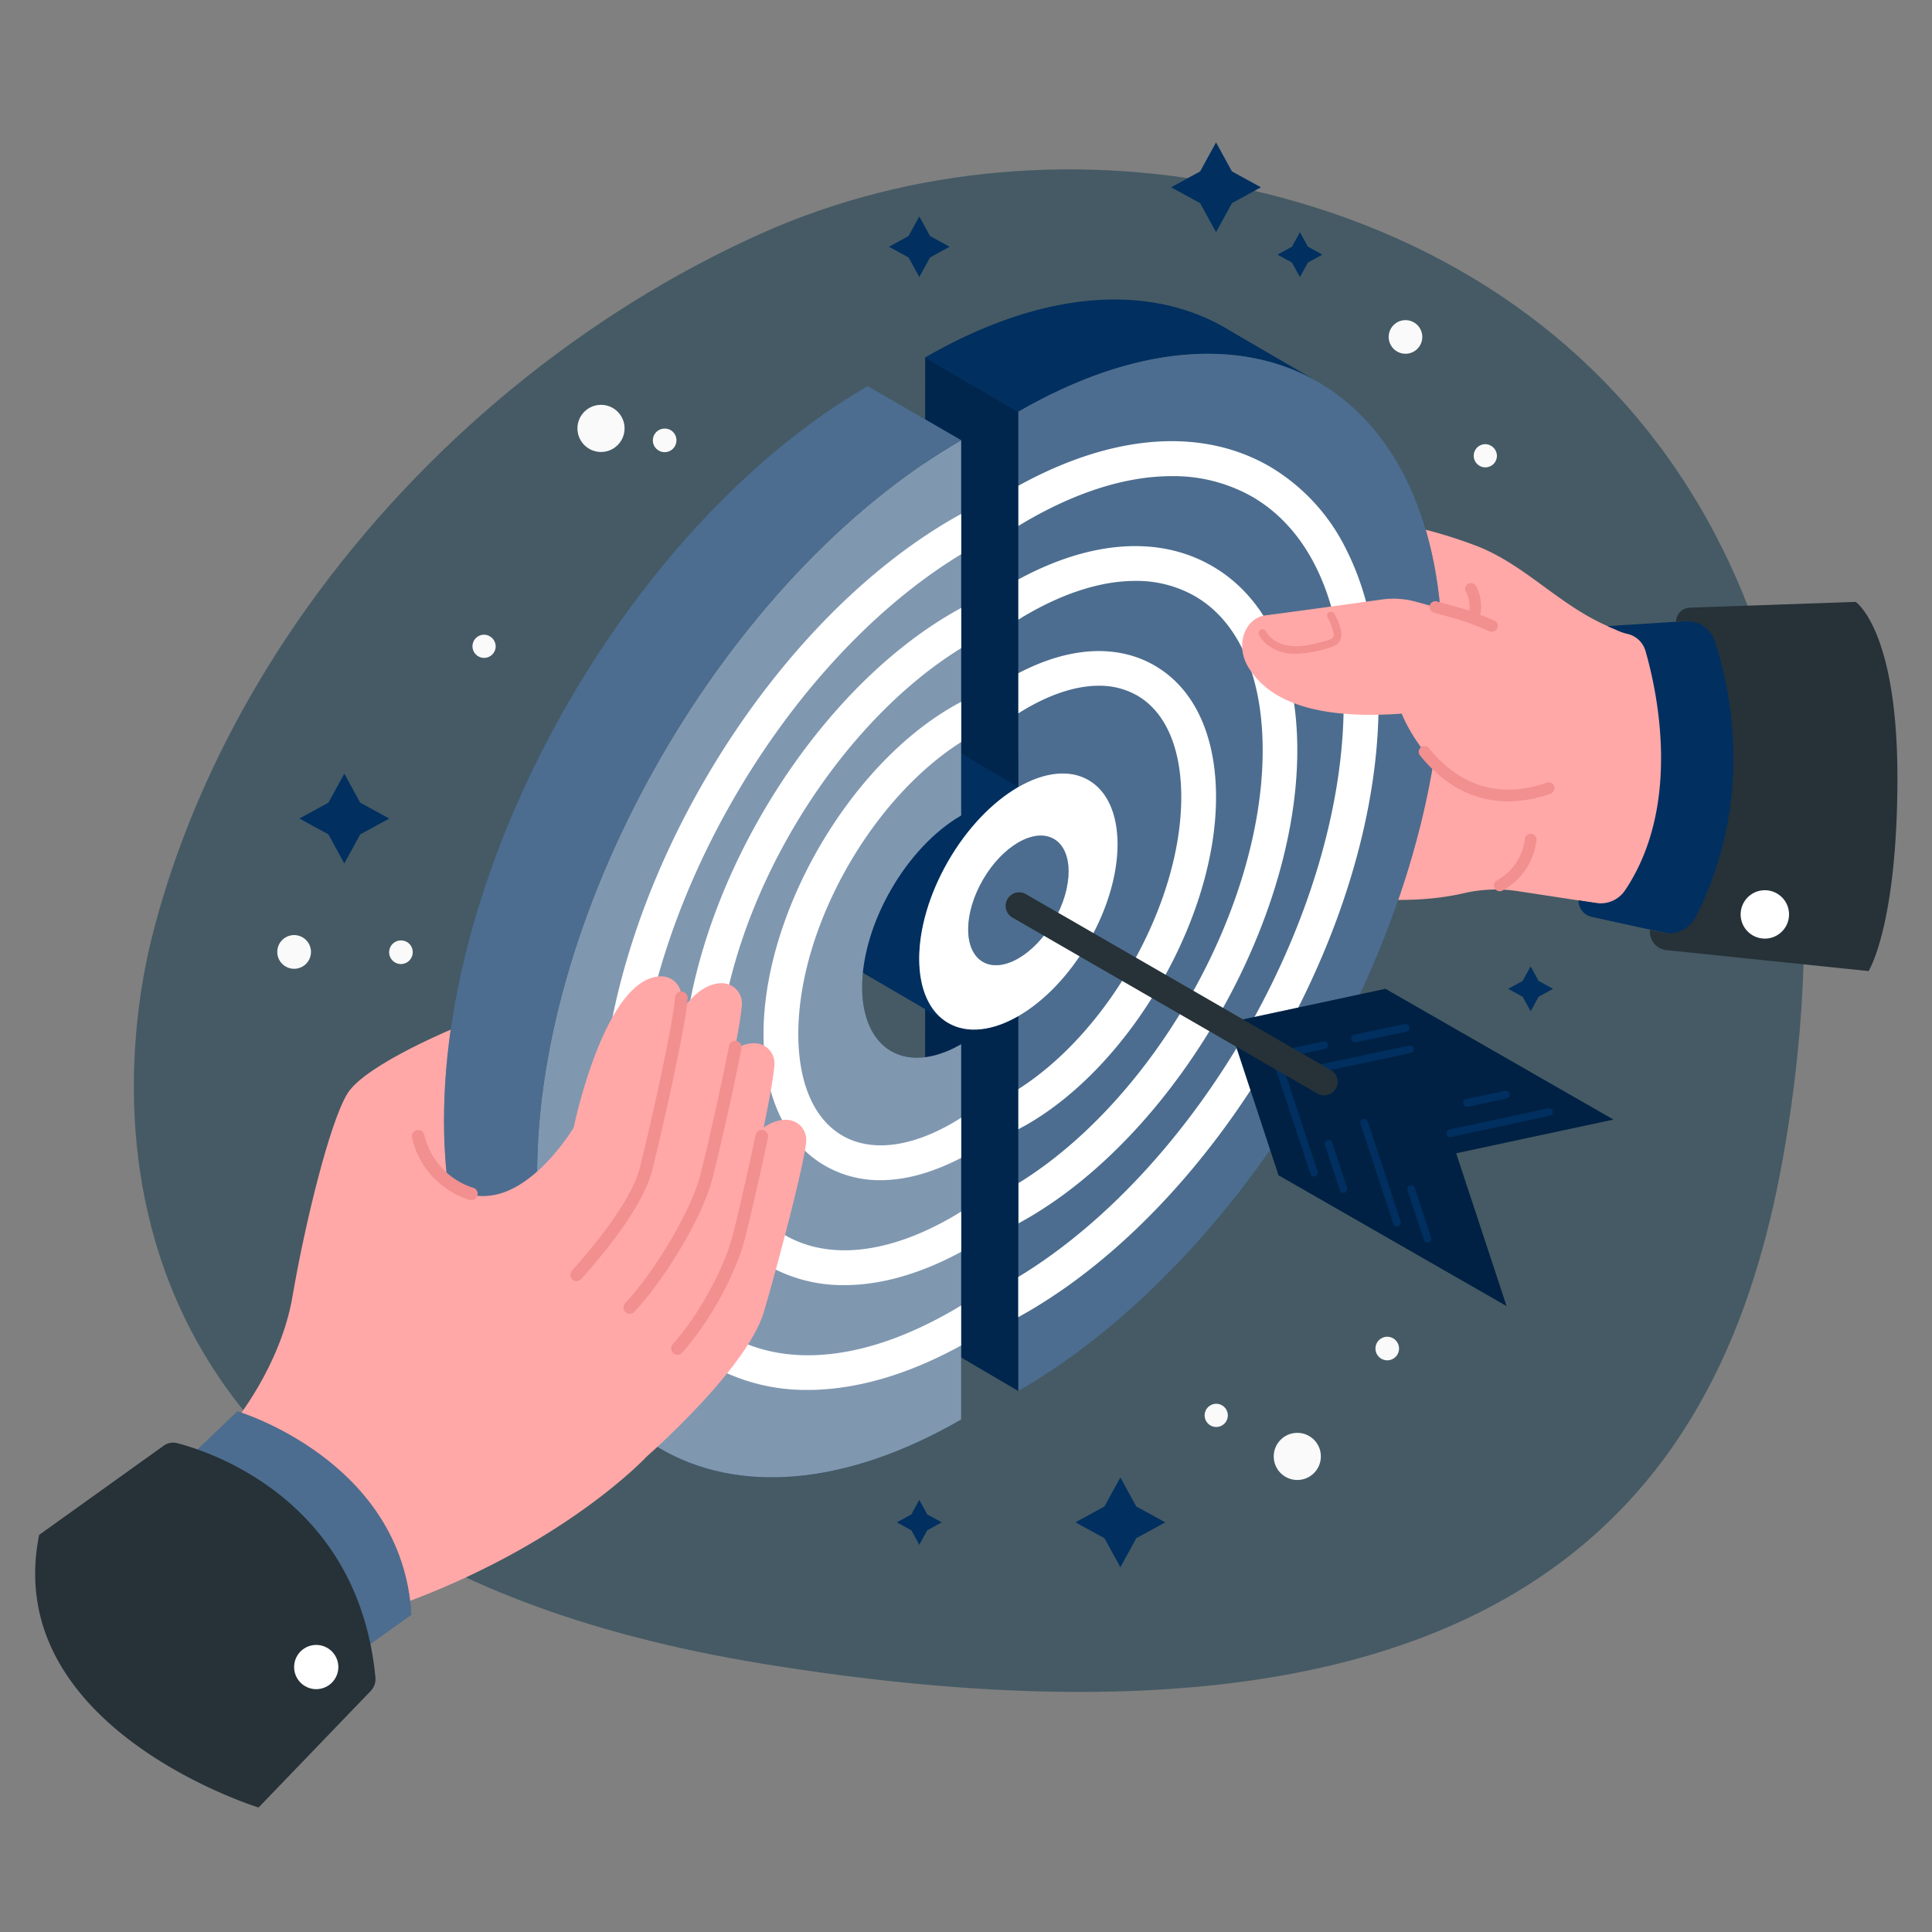 <svg xmlns="http://www.w3.org/2000/svg" viewBox="0 0 500 500"><rect x="0" y="0" width="500" height="500" fill="#808080" stroke="none"/><g id="freepik--Background--inject-92"><path d="M79.9,156.68c-18.45,25.78-32.46,54.47-40.28,84.66C33.55,264.77,5.32,399.53,198,430.68,406.44,464.38,449.87,373.14,462.56,293,484.88,152.13,418.38,70.64,323.31,49.07,281,39.48,236,42.94,196.89,60.48,151.14,81,109.71,115.05,79.9,156.68Z" style="fill:#455a64"></path></g><g id="freepik--hand-2--inject-92"><path d="M351.86,133.9a126.63,126.63,0,0,1,30.41,7.43c15.21,6,24.31,19.55,42.45,23.54,0,0,22.73,28,0,70.63l-31.78-4.85a37.06,37.06,0,0,0-14,.49c-6.26,1.46-17.54,2.92-33.23.37Z" style="fill:#ffa8a7"></path><polygon points="239.45 248.83 263.55 262.87 263.55 360 239.34 345.78 239.45 248.83" style="fill:#002F60"></polygon><polygon points="239.45 248.83 263.55 262.87 263.55 360 239.34 345.78 239.45 248.83" style="opacity:0.2"></polygon><path d="M245.26,264.56l9-30c6.5-9.13,10.73-20.36,10.73-30.3,0-16.37-11.49-23-25.66-14.82s-25.67,28.09-25.67,44.46c0,8.05,2.78,13.74,7.29,16.48h0l.41.24Z" style="fill:#002F60"></path><polygon points="239.45 92.5 263.55 106.54 263.55 203.68 239.34 189.45 239.45 92.5" style="fill:#002F60"></polygon><polygon points="239.45 92.5 263.55 106.54 263.55 203.68 239.34 189.45 239.45 92.5" style="opacity:0.2"></polygon><path d="M342.36,99.58l-.37-.22.36.22Z" style="fill:#ffa8a7"></path><path d="M340.56,98.53,318.51,85.69h0c-20-12.41-48-11.12-79.06,6.81a.41.41,0,0,0-.11.07l24.21,14C293.56,89.22,320.75,87.43,340.56,98.53Z" style="fill:#002F60"></path><path d="M340.56,98.53l1.43.83Z" style="fill:#ffa8a7"></path><path d="M342.35,99.58l-.36-.22-1.43-.83c-19.81-11.1-47-9.31-77,8v97.13c-14.16,8.18-25.64,28.06-25.64,44.4s11.48,23,25.64,14.8V360C324.16,325,373.3,239.9,373.3,169.91,373.3,135.62,361.5,111.33,342.35,99.58Z" style="fill:#002F60"></path><path d="M342.35,99.58l-.36-.22-1.43-.83c-19.81-11.1-47-9.31-77,8v97.13c-14.16,8.18-25.64,28.06-25.64,44.4s11.48,23,25.64,14.8V360C324.16,325,373.3,239.9,373.3,169.91,373.3,135.62,361.5,111.33,342.35,99.58Z" style="fill:#fff;opacity:0.3"></path><path d="M348.56,142.52a50.94,50.94,0,0,0-20-21.81c-17.66-10.19-40.66-8.42-65,5v10.4c.74-.46,1.49-.9,2.25-1.34,13.28-7.67,26-11.54,37.35-11.54A41.22,41.22,0,0,1,324,128.51c14.45,8.34,22.77,25.75,23.65,49.28q.09,2.1.09,4.26c0,54.19-37.58,120.13-84.22,148.44v10.39l2.25-1.26c50.16-29,91-99.65,91-157.57C356.77,166.62,353.94,153.25,348.56,142.52Z" style="fill:#fff"></path><path d="M335.74,194.19c0-22.55-7.84-39.5-22.08-47.72-13.69-7.9-31.41-6.65-50.11,3.49v10.41c.74-.46,1.49-.93,2.25-1.36,10-5.76,19.49-8.67,28-8.67a30.41,30.41,0,0,1,15.4,3.92c11.34,6.55,17.58,20.73,17.58,39.93,0,40.8-28.15,90.37-63.19,112v10.41q1.11-.6,2.25-1.26C304.36,293.07,335.74,238.72,335.74,194.19Z" style="fill:#fff"></path><path d="M314.71,206.33c0-16.07-5.65-28.18-15.92-34.1-9.71-5.61-22.15-4.86-35.24,2v10.39c.74-.47,1.49-.93,2.25-1.36,6.65-3.84,13-5.79,18.57-5.79a19.59,19.59,0,0,1,9.92,2.52c7.36,4.25,11.42,13.6,11.42,26.31,0,27.41-18.72,60.67-42.16,75.56v10.38c.74-.39,1.49-.78,2.25-1.22C292.77,275.48,314.71,237.47,314.71,206.33Z" style="fill:#fff"></path><ellipse cx="263.55" cy="233.33" rx="36.3" ry="20.96" transform="translate(-70.29 344.9) rotate(-60)" style="fill:#fff"></ellipse><ellipse cx="263.55" cy="233.03" rx="18.37" ry="10.61" transform="translate(-70.03 344.75) rotate(-60)" style="fill:#002F60"></ellipse><ellipse cx="263.55" cy="233.03" rx="18.37" ry="10.61" transform="translate(-70.03 344.75) rotate(-60)" style="fill:#fff;opacity:0.3"></ellipse><path d="M378.25,159l-11.85-3.28a21.6,21.6,0,0,0-8.69-.58c-8.35,1.16-26,3.6-30.14,4.1-5.4.66-8.11,7.79-4.36,13.66s12.53,13.75,39.55,11.79c0,0,13.27,34.48,46.31,15.41C418.83,194.49,412,170,378.25,159Z" style="fill:#ffa8a7"></path><path d="M386.13,163.53a1.49,1.49,0,0,1-.61-.13c-2.44-1.08-5-2.07-7.74-3l-6.67-1.85a1.5,1.5,0,1,1,.8-2.89l6.74,1.87a84.07,84.07,0,0,1,8.09,3.08,1.5,1.5,0,0,1-.61,2.87Z" style="fill:#f28f8f"></path><path d="M390.25,207.39c-10.62,0-18-6-22.76-11.88a1.51,1.51,0,0,1,.23-2.11,1.5,1.5,0,0,1,2.11.23c5.6,7,15.42,14.16,30.45,8.93a1.5,1.5,0,1,1,1,2.84A33.44,33.44,0,0,1,390.25,207.39Z" style="fill:#f28f8f"></path><path d="M425.84,168.42c2.93,10.13,9.59,39.86-5.28,62a7.61,7.61,0,0,1-7.49,3.27L408.5,233h0a4.4,4.4,0,0,0,3.46,4.29L459,247.6V159.28l-43,2.76,2.75,1.2a13.66,13.66,0,0,0,2.41.81h0A6.3,6.3,0,0,1,425.84,168.42Z" style="fill:#002F60"></path><path d="M443.81,166c3.9,11.82,10.49,40.81-4.94,71.28a7.79,7.79,0,0,1-8.62,4.06l-3.22-.7h0a4.76,4.76,0,0,0,4.25,5.25l52.31,5.42s7.46-11.78,7.46-50.07-10.8-45.47-10.8-45.47l-42.94,1.5a3.66,3.66,0,0,0-3.54,3.66h0l2.31-.15A7.61,7.61,0,0,1,443.81,166Z" style="fill:#263238"></path><path d="M463,236.64a6.26,6.26,0,1,1-6.26-6.25A6.26,6.26,0,0,1,463,236.64Z" style="fill:#fff"></path><path d="M381.56,160.63a1.61,1.61,0,0,1-.37,0,1.52,1.52,0,0,1-1.09-1.83,7.86,7.86,0,0,0-.74-5.68,1.5,1.5,0,0,1,2.62-1.46,10.87,10.87,0,0,1,1,7.88A1.49,1.49,0,0,1,381.56,160.63Z" style="fill:#f28f8f"></path><path d="M388.12,230.66a1.5,1.5,0,0,1-.7-2.82,14.14,14.14,0,0,0,7.22-10.7,1.5,1.5,0,1,1,3,.31,17,17,0,0,1-8.79,13A1.51,1.51,0,0,1,388.12,230.66Z" style="fill:#f28f8f"></path><path d="M335.38,169.21c-.36,0-.73,0-1.09,0-3.76-.27-7-2.16-8.46-4.93a1,1,0,0,1,1.77-.93c1.36,2.59,4.42,3.69,6.84,3.87,2.92.21,5.87-.6,8.72-1.38.85-.23,1.66-.52,1.89-1a2.32,2.32,0,0,0,0-1.25,12.75,12.75,0,0,0-1.43-3.72,1,1,0,1,1,1.73-1A14.36,14.36,0,0,1,347,163.1a4,4,0,0,1-.09,2.45c-.64,1.48-2.31,1.94-3.21,2.18A31.7,31.7,0,0,1,335.38,169.21Z" style="fill:#f28f8f"></path></g><g id="freepik--hand-1--inject-92"><path d="M118.71,265.59S94.6,275.39,89.92,283s-11.1,34.19-14.22,52.5-15.36,32.94-15.36,32.94l18.9,18.32L124.4,297.3Z" style="fill:#ffa8a7"></path><path d="M139,304c0-70,49.14-155.1,109.75-190.09l-24.21-14C164,135,114.91,220,114.91,290c0,36.47,13.35,61.63,34.71,72.42h0L171,374.94h0C151.21,363.42,139,338.88,139,304Z" style="fill:#002F60"></path><path d="M139,304c0-70,49.14-155.1,109.75-190.09l-24.21-14C164,135,114.91,220,114.91,290c0,36.47,13.35,61.63,34.71,72.42h0L171,374.94h0C151.21,363.42,139,338.88,139,304Z" style="fill:#fff;opacity:0.3"></path><path d="M139,304c0,34.87,12.2,59.41,31.94,70.93s47.4,10,77.81-7.56V270.24c-14.15,8.18-25.63,1.55-25.63-14.79s11.48-36.23,25.63-44.4V113.92C188.15,148.91,139,234,139,304Z" style="fill:#002F60"></path><path d="M248.76,143.43V133q-1.12.61-2.25,1.26c-50.16,29-91,99.65-91,157.57,0,29,10,50.82,28.24,61.34a50.06,50.06,0,0,0,25.35,6.54c1.05,0,2.11,0,3.18-.09,11.41-.61,23.75-4.42,36.45-11.41V337.86c-.74.46-1.49.9-2.25,1.34q-2.1,1.21-4.2,2.3c-20.64,10.78-39.7,12.19-54,3.91-15.31-8.84-23.74-27.85-23.74-53.54C164.54,237.68,202.12,171.74,248.76,143.43Z" style="fill:#fff"></path><path d="M246.51,314.91c-16.63,9.61-32,11.29-43.36,4.74s-17.58-20.72-17.58-39.92c0-40.8,28.15-90.37,63.19-112V157.33c-.75.41-1.5.82-2.25,1.26C208,180.85,176.57,235.2,176.57,279.73c0,22.55,7.84,39.5,22.08,47.72a39.24,39.24,0,0,0,19.87,5.14c9.4,0,19.66-2.89,30.24-8.63V313.55C248,314,247.27,314.48,246.51,314.91Z" style="fill:#fff"></path><path d="M246.51,290.63c-11,6.36-21.13,7.52-28.49,3.27s-11.42-13.6-11.42-26.31c0-27.41,18.71-60.67,42.16-75.56V181.64c-.75.39-1.49.79-2.25,1.23-27,15.57-48.91,53.57-48.91,84.72,0,16.06,5.65,28.18,15.92,34.1a28.34,28.34,0,0,0,14.39,3.74c6.51,0,13.58-2,20.85-5.78V289.27C248,289.74,247.27,290.19,246.51,290.63Z" style="fill:#fff"></path><path d="M139,304c0,34.87,12.2,59.41,31.94,70.93s47.4,10,77.81-7.56V270.24c-14.15,8.18-25.63,1.55-25.63-14.79s11.48-36.23,25.63-44.4V113.92C188.15,148.91,139,234,139,304Z" style="fill:#fff;opacity:0.5"></path><path d="M159.66,344.3c10.93-2.67,19.78-16.3,19.78-16.3s9.59-38.75,24.25-38.19a5.21,5.21,0,0,1,4.95,5.73c-.63,6.35-7.34,31.68-10.91,43.86-4.34,14.83-30.33,37.52-30.33,37.52S148.74,347,159.66,344.3Z" style="fill:#ffa8a7"></path><path d="M153.45,326.2c10.82-3.11,19.11-17.09,19.11-17.09s8-39.1,22.68-39.13a5.21,5.21,0,0,1,5.18,5.51c-.37,6.38-6,31.95-9.13,44.27-3.74,15-28.78,38.72-28.78,38.72S142.64,329.32,153.45,326.2Z" style="fill:#ffa8a7"></path><path d="M175.33,350.6a1.63,1.63,0,0,1-1.21-2.72c6.69-7.46,13.4-19.71,15.59-28.51,1.46-5.84,3.83-16,5.84-25.63a1.63,1.63,0,1,1,3.19.67c-1.75,8.35-4.11,18.7-5.86,25.75-2.35,9.4-9.22,22-16.34,29.9A1.6,1.6,0,0,1,175.33,350.6Z" style="fill:#f28f8f"></path><path d="M145.07,310.68c10.81-3.12,19.1-17.1,19.1-17.1s8-39.1,22.68-39.13A5.21,5.21,0,0,1,192,260c-.37,6.37-6.05,31.95-9.12,44.27-3.74,15-28.79,38.72-28.79,38.72S134.26,313.79,145.07,310.68Z" style="fill:#ffa8a7"></path><path d="M110.67,302.63s7.89,9.39,18.7,6.28,19.1-17.1,19.1-17.1,8-39.1,22.68-39.13a5.21,5.21,0,0,1,5.18,5.52c-.37,6.37-6.05,31.95-9.12,44.27-3.74,15-28.79,38.72-28.79,38.72l-34.66-20.93Z" style="fill:#ffa8a7"></path><path d="M167.4,376.92s-21.43,23.19-65,38.75l-23.15-29L103.76,317l39.35,5S179,341.2,167.4,376.92Z" style="fill:#ffa8a7"></path><path d="M149.25,331.55a1.61,1.61,0,0,1-1.09-.41,1.63,1.63,0,0,1-.13-2.3c9.92-11.12,16-20.37,17.6-26.77,3.38-13.57,8.73-38,9.08-44a1.63,1.63,0,0,1,3.25.19c-.39,6.69-6.18,32.57-9.17,44.57-2.18,8.73-11.17,20.12-18.33,28.15A1.62,1.62,0,0,1,149.25,331.55Z" style="fill:#f28f8f"></path><path d="M163,340a1.6,1.6,0,0,1-1.12-.45,1.62,1.62,0,0,1-.07-2.3c7.18-7.63,17-23.52,19.5-33.38,2.06-8.27,5.34-22.71,7.36-33.17a1.63,1.63,0,1,1,3.21.61c-2,10.52-5.34,25-7.41,33.35-2.65,10.63-12.82,26.89-20.29,34.82A1.63,1.63,0,0,1,163,340Z" style="fill:#f28f8f"></path><path d="M45.76,380.26l15.7-15s42.74,12.7,45,52.63L92.58,427.8Z" style="fill:#002F60"></path><path d="M45.76,380.26l15.7-15s42.74,12.7,45,52.63L92.58,427.8Z" style="fill:#fff;opacity:0.3"></path><path d="M45.87,373.49c9.07,2.36,46.9,14.93,51.29,60.64a4.44,4.44,0,0,1-1.24,3.51l-29,30.14S.08,447.21,10.13,397.23l32.24-23.09A4.16,4.16,0,0,1,45.87,373.49Z" style="fill:#263238"></path><path d="M87.56,431.43a5.72,5.72,0,1,1-5.72-5.72A5.72,5.72,0,0,1,87.56,431.43Z" style="fill:#fff"></path><path d="M122,310.59a1.84,1.84,0,0,1-.47-.06,21.94,21.94,0,0,1-14.91-16.1,1.63,1.63,0,0,1,3.19-.7,18.85,18.85,0,0,0,12.66,13.67,1.63,1.63,0,0,1-.47,3.19Z" style="fill:#f28f8f"></path></g><g id="freepik--Sparkles--inject-92"><circle cx="155.54" cy="110.87" r="6.1" style="fill:#fafafa"></circle><circle cx="335.74" cy="376.92" r="6.1" style="fill:#fafafa"></circle><path d="M80.48,246.39A4.36,4.36,0,1,1,76.13,242,4.36,4.36,0,0,1,80.48,246.39Z" style="fill:#fafafa"></path><circle cx="363.74" cy="87.2" r="4.35" style="fill:#fafafa"></circle><path d="M128.28,167.31a3,3,0,1,1-3-3.05A3.06,3.06,0,0,1,128.28,167.31Z" style="fill:#fafafa"></path><path d="M317.76,366.35a3,3,0,1,1-3.05-3.05A3,3,0,0,1,317.76,366.35Z" style="fill:#fafafa"></path><path d="M175.06,113.92a3.05,3.05,0,1,1-3.05-3A3,3,0,0,1,175.06,113.92Z" style="fill:#fafafa"></path><path d="M362.07,349a3.05,3.05,0,1,1-3.05-3.05A3.06,3.06,0,0,1,362.07,349Z" style="fill:#fafafa"></path><path d="M106.81,246.39a3.05,3.05,0,1,1-3-3A3,3,0,0,1,106.81,246.39Z" style="fill:#fafafa"></path><path d="M387.4,118a3,3,0,1,1-3-3.05A3.06,3.06,0,0,1,387.4,118Z" style="fill:#fafafa"></path><polygon points="93.22 207.73 100.73 211.84 93.22 215.94 89.11 223.46 85 215.94 77.49 211.84 85 207.73 89.11 200.22 93.22 207.73" style="fill:#002F60"></polygon><polygon points="294.06 389.87 301.57 393.98 294.06 398.09 289.95 405.6 285.84 398.09 278.33 393.98 285.84 389.87 289.95 382.36 294.06 389.87" style="fill:#002F60"></polygon><polygon points="318.82 44.36 326.33 48.47 318.82 52.58 314.71 60.09 310.6 52.58 303.09 48.47 310.6 44.36 314.71 36.85 318.82 44.36" style="fill:#002F60"></polygon><polygon points="338.48 63.84 342.23 65.89 338.48 67.95 336.42 71.7 334.37 67.95 330.61 65.89 334.37 63.84 336.42 60.09 338.48 63.84" style="fill:#002F60"></polygon><polygon points="240.69 61.09 245.76 63.86 240.69 66.63 237.91 71.7 235.14 66.63 230.07 63.86 235.14 61.09 237.91 56.01 240.69 61.09" style="fill:#002F60"></polygon><polygon points="239.97 391.93 243.72 393.98 239.97 396.04 237.91 399.79 235.86 396.04 232.1 393.98 235.86 391.93 237.91 388.17 239.97 391.93" style="fill:#002F60"></polygon><polygon points="398.18 253.86 401.94 255.91 398.18 257.96 396.13 261.72 394.07 257.96 390.32 255.91 394.07 253.86 396.13 250.1 398.18 253.86" style="fill:#002F60"></polygon></g><g id="freepik--Arrow--inject-92"><polygon points="417.54 289.74 358.55 255.91 317.86 264.64 330.89 304.16 389.88 337.99 376.85 298.46 417.54 289.74" style="fill:#002F60"></polygon><polygon points="417.54 289.74 358.55 255.91 317.86 264.64 330.89 304.16 389.88 337.99 376.85 298.46 417.54 289.74" style="opacity:0.3"></polygon><path d="M340.08,304.49a1,1,0,0,1-.95-.69l-10.34-31.35,13.69-2.94a1,1,0,0,1,1.19.77,1,1,0,0,1-.77,1.18l-11.51,2.47L341,303.18a1,1,0,0,1-.64,1.26A1.18,1.18,0,0,1,340.08,304.49Z" style="fill:#002F60"></path><path d="M350.83,269.74a1,1,0,0,1-.21-2L363.53,265A1,1,0,1,1,364,267L351,269.72Z" style="fill:#002F60"></path><path d="M341.49,277.56a1,1,0,0,1-.21-2l23.46-5a1,1,0,0,1,.42,1.95l-23.46,5A.76.76,0,0,1,341.49,277.56Z" style="fill:#002F60"></path><path d="M347.69,308.72a1,1,0,0,1-.95-.69l-3.83-11.64a1,1,0,0,1,.63-1.27,1,1,0,0,1,1.27.64l3.83,11.65a1,1,0,0,1-.63,1.26A1.19,1.19,0,0,1,347.69,308.72Z" style="fill:#002F60"></path><path d="M379.67,286.42a1,1,0,0,1-1-.79,1,1,0,0,1,.76-1.18l10.09-2.17a1,1,0,0,1,.42,2l-10.09,2.16A.75.75,0,0,1,379.67,286.42Z" style="fill:#002F60"></path><path d="M361.55,317.43a1,1,0,0,1-.95-.69l-8.52-25.87a1,1,0,0,1,.63-1.27,1,1,0,0,1,1.27.64l8.52,25.87a1,1,0,0,1-.64,1.27A1.12,1.12,0,0,1,361.55,317.43Z" style="fill:#002F60"></path><path d="M375.43,294.28a1,1,0,0,1-.21-2l25.38-5.44a1,1,0,1,1,.42,1.95l-25.38,5.44Z" style="fill:#002F60"></path><path d="M369.43,321.58a1,1,0,0,1-.95-.69L364.24,308a1,1,0,0,1,1.9-.62l4.24,12.86a1,1,0,0,1-.64,1.26A1.12,1.12,0,0,1,369.43,321.58Z" style="fill:#002F60"></path><path d="M342.69,283.48a3.46,3.46,0,0,1-1.75-.47l-79-45.59a3.5,3.5,0,0,1,3.5-6.06l79,45.59a3.5,3.5,0,0,1-1.75,6.53Z" style="fill:#263238"></path></g></svg>